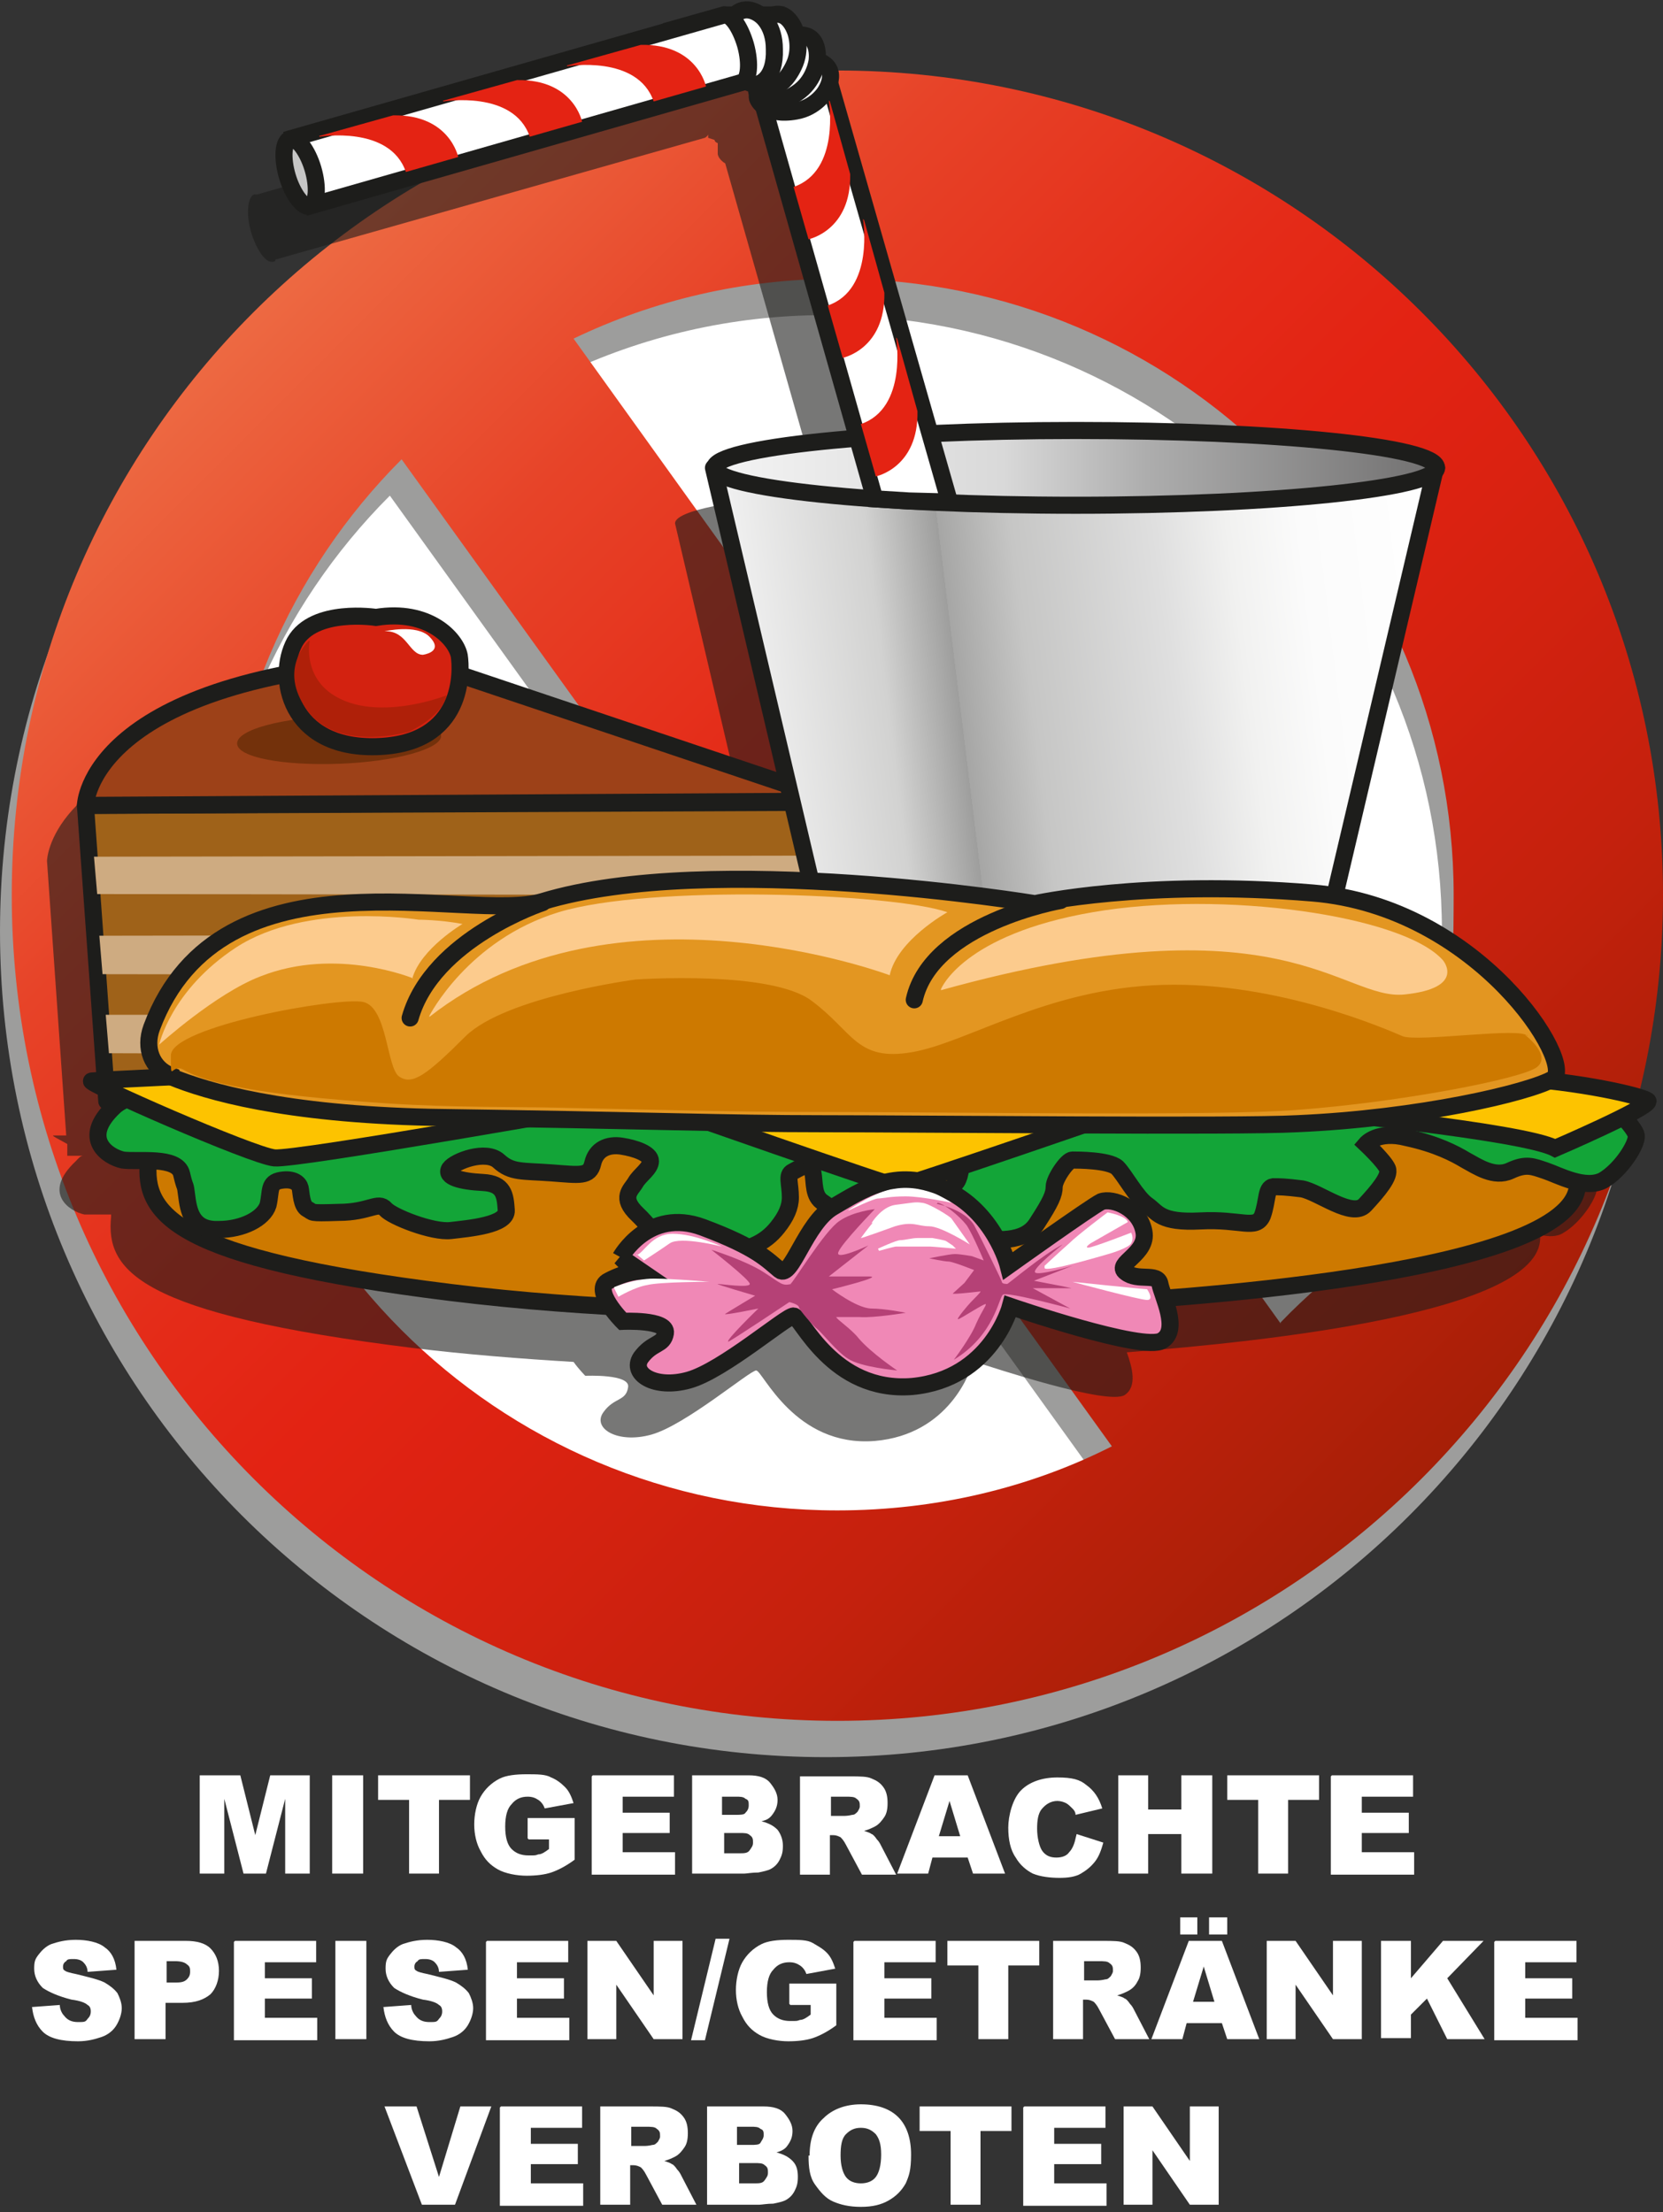 <?xml version="1.0" encoding="UTF-8"?>
<svg id="Calque_1" xmlns="http://www.w3.org/2000/svg" version="1.1" xmlns:xlink="http://www.w3.org/1999/xlink" viewBox="0 0 155.7 207.1">
  <rect x="0" y="0" width="155.7" height="207.1" fill="#333333" stroke="none"/>
  <!-- Generator: Adobe Illustrator 29.6.1, SVG Export Plug-In . SVG Version: 2.1.1 Build 9)  -->
  <defs>
    <style>
      .st0 {
        fill: #73310b;
      }

      .st1 {
        fill: url(#Dégradé_sans_nom_2);
      }

      .st1, .st2, .st3, .st4, .st5, .st6, .st7, .st8, .st9, .st10, .st11, .st12, .st13 {
        stroke: #1d1d1b;
        stroke-width: 1.6px;
      }

      .st1, .st3, .st4, .st7 {
        stroke-linecap: round;
        stroke-linejoin: round;
      }

      .st14 {
        fill: #1d1d1b;
        isolation: isolate;
        opacity: .6;
      }

      .st15, .st5 {
        fill: #fff;
      }

      .st16 {
        fill: #9d9d9c;
      }

      .st2 {
        fill: #fdc300;
      }

      .st2, .st5, .st6, .st8, .st9, .st10, .st11, .st12, .st13 {
        stroke-miterlimit: 10;
      }

      .st3 {
        fill: #9d4118;
      }

      .st17 {
        fill: #e42313;
      }

      .st4 {
        fill: none;
      }

      .st18 {
        fill: url(#Dégradé_sans_nom);
      }

      .st6 {
        fill: #e39621;
      }

      .st19 {
        fill: #ceab81;
      }

      .st7 {
        fill: #9f6219;
      }

      .st8 {
        fill: url(#Dégradé_sans_nom_3);
      }

      .st9, .st20 {
        fill: #cd7900;
      }

      .st21 {
        fill: #af2009;
      }

      .st10 {
        fill: #f088b6;
      }

      .st11 {
        fill: #d32210;
      }

      .st22 {
        fill: #b54176;
      }

      .st12 {
        fill: #13a538;
      }

      .st13 {
        fill: #c6c6c6;
      }

      .st23 {
        fill: #fccb8d;
      }
    </style>
    <linearGradient id="Dégradé_sans_nom" data-name="Dégradé sans nom" x1="23.8" y1="178.1" x2="133.1" y2="68.8" gradientTransform="translate(0 207.3) scale(1 -1)" gradientUnits="userSpaceOnUse">
      <stop offset="0" stop-color="#ed6942"/>
      <stop offset=".2" stop-color="#e74328"/>
      <stop offset=".4" stop-color="#e42b18"/>
      <stop offset=".5" stop-color="#e32313"/>
      <stop offset=".6" stop-color="#db2211"/>
      <stop offset=".8" stop-color="#c5210d"/>
      <stop offset="1" stop-color="#a61f07"/>
    </linearGradient>
    <linearGradient id="Dégradé_sans_nom_2" data-name="Dégradé sans nom 2" x1="71.1" y1="128.8" x2="137.8" y2="137" gradientTransform="translate(0 207.3) scale(1 -1)" gradientUnits="userSpaceOnUse">
      <stop offset="0" stop-color="#fff"/>
      <stop offset="0" stop-color="#f2f2f2"/>
      <stop offset=".2" stop-color="#d2d2d1"/>
      <stop offset=".3" stop-color="#9e9e9d"/>
      <stop offset=".3" stop-color="#9d9d9c"/>
      <stop offset=".3" stop-color="#a6a6a5"/>
      <stop offset=".4" stop-color="#c6c6c5"/>
      <stop offset=".6" stop-color="#dfdfdf"/>
      <stop offset=".7" stop-color="#f1f1f0"/>
      <stop offset=".8" stop-color="#fbfbfb"/>
      <stop offset="1" stop-color="#fff"/>
    </linearGradient>
    <linearGradient id="Dégradé_sans_nom_3" data-name="Dégradé sans nom 3" x1="66.8" y1="163.5" x2="134.5" y2="163.5" gradientTransform="translate(0 207.3) scale(1 -1)" gradientUnits="userSpaceOnUse">
      <stop offset="0" stop-color="#fff"/>
      <stop offset="0" stop-color="#f4f4f4"/>
      <stop offset=".4" stop-color="#d9d9d9"/>
      <stop offset=".6" stop-color="#adadad"/>
      <stop offset="1" stop-color="#717070"/>
      <stop offset="1" stop-color="#706f6f"/>
    </linearGradient>
  </defs>
  <path class="st15" d="M148.6,84c0,38.3-31,69.3-69.3,69.3S10,122.3,10,84,41,14.7,79.3,14.7s69.3,31,69.3,69.3Z"/>
  <path class="st16" d="M77.3,9.9C34.6,9.9,0,44.5,0,87.2s34.6,77.3,77.3,77.3,77.3-34.6,77.3-77.3S120,9.9,77.3,9.9ZM19.6,87.2c0-15.9,6.5-30.4,16.9-40.8l66.5,92.4c-7.7,3.9-16.5,6-25.7,6-31.9,0-57.7-25.8-57.7-57.7h0ZM118.8,127.2L52.6,35.1c7.5-3.6,15.9-5.6,24.7-5.6,31.9,0,57.7,25.8,57.7,57.7s-6.2,29.6-16.2,40Z"/>
  <path class="st18" d="M78.4,6.6C35.7,6.6,1.1,41.2,1.1,83.8s34.6,77.3,77.3,77.3,77.3-34.6,77.3-77.3S121.1,6.6,78.4,6.6ZM20.7,83.8c0-15.9,6.5-30.4,16.9-40.8l66.5,92.4c-7.7,3.9-16.5,6-25.7,6-31.9,0-57.7-25.8-57.7-57.7h0ZM119.9,123.9L53.7,31.7c7.5-3.6,15.9-5.6,24.7-5.6,31.9,0,57.7,25.8,57.7,57.7s-6.2,29.6-16.2,40h0Z"/>
  <path class="st14" d="M150.4,108.4c0-.3-3.8-1.3-9-1.9,0,0,.1,0,.2,0,2.1-1.2-6.1-14.8-20.4-17.1l9.5-40.2c0-1.9-15.2-3.5-33.8-3.5s-9.5,0-13.6.3l-9.3-32.5h-.3c.3-.6.7-1.9-.9-2.4h0c0-.1.4-2.8-1.9-2.5h0v-.3s-.8-2.6-2.7-1.3v.4c-.4-.5-.6-.7-.6-.7,0,0-1.4-1.3-2.6,0v.5c-.2-.4-.5-.6-.8-.5h0l-40.1,11.5h-.3c-.6.2-.8,1.8-.3,3.5s1.4,3,2.1,2.8c0,0,.2,0,.2-.2h0l40.2-11.4h0c0,0,.2-.1.3-.3v.3s.3.1.6.2h0s0,.2.3.3h0v.2h0s0,.5,0,.8c0,.2.2.6.7.9l8.8,30.9c-8.2.6-13.5,1.6-13.5,2.8l7,29.8-30.8-10.4v-1.8c-.3-1.6-2.9-4.4-7.8-3.6,0,0-5.8-.9-7.6,2.3-.5.8-.7,1.9-.7,3-18.8,3.6-18.9,12.3-18.9,12.3l1.8,25.7h-1.2c-.2,0,.4.3,1.3.8v1.1h1.5c-.3,0-.5.3-.7.5-3.2,3-.6,4.7.8,5h2.5v.2c-.5,5,2.4,9.1,28.3,12.3,4.9.6,10,1,15,1.3.5.7,1.1,1.3,1.1,1.3,0,0,4.3-.2,4,1.1-.2,1.3-1.3.9-2.3,2.3-1.1,1.5,1.3,3,4.5,2.1s9.2-6,9.8-6,3.6,7.2,11.1,6.6c7-.6,9-6.6,9.2-7.4h.2c1.6.5,12.4,4.1,14,3.1,1.2-.8.7-2.6.2-4,12.9-1,38.7-3.7,38.7-10.7s0-.2,0-.3c.8.2,1.6.2,2.2-.2,1.7-1,3.2-3.4,3.1-4.2,0-.3-.5-1-1.1-1.6,1.3-.7,2.4-1.2,2.4-1.5l-.4.4Z"/>
  <g>
    <polygon class="st7" points="8 75.4 10 103.1 78 103.5 78.3 75.1 8 75.4"/>
    <path class="st3" d="M8,75.4s.2-12,30.7-13.7l39.6,13.3-70.3.4Z"/>
    <polygon class="st19" points="8.8 80.2 77.7 80.1 77.7 83.8 9.1 83.7 8.8 80.2"/>
    <polygon class="st19" points="9.3 87.6 77.7 87.5 77.6 91.3 9.6 91.2 9.3 87.6"/>
    <polygon class="st19" points="9.9 95 77.6 95 77.6 98.8 10.2 98.6 9.9 95"/>
    <path class="st0" d="M41.3,68.9c0,1.2-4.2,2.4-9.5,2.6s-9.6-.6-9.6-1.9,4.2-2.4,9.5-2.6,9.6.6,9.6,1.9Z"/>
    <g>
      <path class="st11" d="M35.2,57.8s-5.8-.9-7.6,2.3c-1.8,3.3-.5,10,7.6,9.8,8.4-.2,8-7.2,7.8-8.5-.3-1.6-2.9-4.4-7.8-3.6Z"/>
      <path class="st21" d="M28.9,60s-2.9,2.6-.2,6.4c2.8,4.1,9.6,2.1,9.6,2.1,0,0,3.1-1.4,3.5-3.4,0,0-7.1,2.8-11.1-.4-2.3-1.9-1.7-4.7-1.7-4.7h0Z"/>
      <path class="st15" d="M36,59.1s3-.7,4.2.5,0,1.6-.6,1.7c-1.3,0-1.5-2.3-3.6-2.2Z"/>
    </g>
  </g>
  <g>
    <path class="st1" d="M134.5,43.8h-67.7l14.6,62h0c0,1.1,6.9,3.7,19.2,3.7s19.1-2.6,19.2-3.7h0l14.6-62h0Z"/>
    <path class="st8" d="M134.5,43.8c0,1.9-15.1,3.5-33.8,3.5s-33.8-1.6-33.8-3.5,15.2-3.5,33.8-3.5,33.8,1.5,33.8,3.5Z"/>
    <g>
      <polygon class="st5" points="88.9 47 85.1 46.9 81.9 46.7 71.5 10 77.8 8.2 88.9 47"/>
      <path class="st5" d="M70.9,8.3s0,.5,0,.8c0,.3.8,1.8,3.6,1.3,1.8-.3,2.7-1.7,2.7-1.7,0,0,1.6-2.2-.6-3"/>
      <path class="st5" d="M70.8,8.2s0,.5.3.8c.2.2,1.6,1.2,3.8-.5,1.4-1.1,1.6-2.8,1.6-2.8,0,0,.4-2.7-1.9-2.4"/>
      <path class="st5" d="M70.5,7.8s.3.4.6.5c.3.1,2,.4,3.2-2.1.8-1.6.2-3.2.2-3.2,0,0-.8-2.6-2.7-1.3"/>
      <path class="st5" d="M70,7.7s.5.2.8.2,1.8-.5,1.7-3.3c0-2.2-1.2-3.1-1.2-3.1,0,0-1.4-1.3-2.6,0"/>
      <path class="st5" d="M67.8,1.4h0L27.5,12.9l1.8,6.3,40.2-11.5h0c.6-.2.8-1.7.3-3.5-.5-1.7-1.4-3-2.1-2.8Z"/>
      <path class="st13" d="M29.3,15.8c.5,1.7.4,3.3-.3,3.5-.6.2-1.6-1.1-2.1-2.8-.5-1.7-.4-3.3.3-3.5.6-.2,1.6,1.1,2.1,2.8Z"/>
      <path class="st17" d="M29.9,12.8s6.6-1.1,8.1,3.3l4.9-1.4s-.8-4-6.1-3.9l-6.8,1.9h-.1Z"/>
      <path class="st17" d="M41.5,9.5s6.6-1.1,8.1,3.3l4.9-1.4s-.8-4-6.1-3.9l-6.8,1.9h-.1Z"/>
      <path class="st17" d="M53.1,6.2s6.6-1.1,8.1,3.3l4.9-1.4s-.8-4-6.1-3.9l-6.8,1.9h-.1Z"/>
      <path class="st17" d="M77.6,9.4s1.1,6.6-3.3,8.1l1.4,4.9s4-.8,3.9-6.1l-1.9-6.8h0Z"/>
      <path class="st17" d="M80.8,20.5s1.1,6.6-3.3,8.1l1.4,4.9s4-.8,3.9-6.1l-1.9-6.8h0Z"/>
      <path class="st17" d="M83.9,31.6s1.1,6.6-3.3,8.1l1.4,4.9s4-.8,3.9-6.1l-1.9-6.8h0Z"/>
    </g>
  </g>
  <path class="st23" d="M40.4,94.6"/>
  <g>
    <path class="st9" d="M30.2,101.4s-15.8,2.4-16.3,7.3c-.5,5,2.4,9.1,28.3,12.3,25.9,3.2,55.6,1.3,60.1,1s45.4-2.4,45.4-11.2-14.5-8.9-14.5-8.9l-102.9-.5h-.1Z"/>
    <path class="st12" d="M28,103.1s-14.1-2.5-17.3.5c-3.2,3-.6,4.7.8,5,1.4.2,5.1-.4,5.5,1.3.4,1.7.3.6.5,2.2s.7,3.1,3,3c2.2,0,4.2-1,4.6-2.3.3-1.3,0-2.1,1.2-2.3,1.2-.2,1.7.3,1.8.7s.1,1.7.7,2,0,.4,2.9.3c2.9,0,3.7-1.1,4.4-.3.6.7,4.4,2.2,6.1,2,1.7-.2,5.3-.5,5.2-1.9s-.2-2.5-2.2-2.6-3.6-.5-3.1-1.3c.5-.7,3.4-1.8,4.6-.7,1.2,1.1,2.2.9,4.9,1.1s3.6.4,3.9-.9c.3-1.3,1.4-1.8,2.7-1.6,1.3.2,2.7.7,2.7,1.4s-1,1.3-1.4,2-1.5,1.4.2,3,3.2,4.5,6.8,3.9c3.6-.5,5.1-1.2,6.3-2.7.8-1,1.2-1.9,1.2-2.8,0-1.3-.4-2.1.2-2.4s1.7-1.1,1.9,0c.2,1.1,0,2.3,1,2.9,1.3.9,1.7,1.4,3,1,.3,0,2.9-.7,3.1-2.6s.2-3.5.9-3.6c.7,0,5.2-1,5.6,0s.3,2.3,0,3c-.2.6-1.8,1.5-.6,2.7,1.2,1.2.9,2.8,2.4,2.9,1.6,0,4.4.5,5.6-1.5,1.3-2,1.6-2.7,1.6-3.4s1.2-2.5,1.7-2.5,3.4,0,4.2.7c.7.7,1.8,2.8,2.8,3.5s1.2,1.7,5,1.5,5.2.9,5.8-.5c.5-1.4.3-2.6,1-2.7.6,0,1.1,0,2.7.2,1.6.3,4.7,2.8,5.9,1.5s2.4-2.7,2.1-3.4c-.3-.7-2-2.3-2-2.3,0,0,1.1-1.3,3.8-.6,2.8.6,4.5,1.5,5.5,2.1,1.1.6,2.7,1.7,4.2,1s2.1-.4,3.3,0,3.7,1.8,5.4.9c1.7-1,3.2-3.4,3.1-4.2-.1-.7-2.3-3.1-3.4-3.2-1.1,0-4.2-1.7-4.5-1.6s-6.5.6-6.5.6l-110.7,1.1h-.2Z"/>
    <path class="st2" d="M20.6,100.6s-11.2.5-12,.6c-.9,0,15,7,17.1,7.2s31.9-5.1,31.9-5.1l-37-2.8h0Z"/>
    <path class="st2" d="M61.6,103.4s21.9,7.7,22.5,7.7,22.9-7.7,22.9-7.7h-45.4Z"/>
    <path class="st2" d="M121.8,103.9s20.8,2,23.8,3.6c0,0,8.6-3.7,8.7-4.4.1-.6-20.8-5.4-32.5.7h0Z"/>
    <g>
      <path class="st6" d="M16,100.8c3.4,1.4,10.6,3.5,24.3,3.8,21.1.3,27.5.6,36.7.6s39,.3,44.4,0c11.5-.5,21.7-2.9,24-4.2,2.2-1.3-6.9-16.1-22.5-17.4-15.7-1.3-26,1-26,1,0,0-30.3-5-46.1-.2-6.9,2.1-30.1-5.6-36.6,11.8-.7,1.9,0,3.8,1.8,4.5h0Z"/>
      <path class="st4" d="M50.8,84.5s-10.3,3.4-12.4,10.8"/>
      <path class="st4" d="M99.3,84.3s-12.1,2.1-13.7,9.3"/>
    </g>
    <path class="st23" d="M88.1,92.6s2-5.1,14.2-7.2c12.1-2.1,29.1.3,32.8,4.5,0,0,2.2,2.6-3.6,3.2-5.9.6-11.4-9.3-43.4-.4h0Z"/>
    <path class="st23" d="M40.2,95.1s3.6-7.1,12.1-9.7c8.5-2.6,31.2-1.8,36.4,0,0,0-4.7,2.6-5.4,5.9,0,0-25.8-9.7-43.1,3.9Z"/>
    <path class="st23" d="M38.7,91.6s-7.2-3-14.3-.2c-4.2,1.6-9.5,6.4-9.5,6.4,0,0,1.1-5.1,7.2-9.1,6.6-4.3,17.1-2.6,17.1-2.6,0,0,2,0,4.1.4,0,0-3.9,2.3-4.7,5.1h0Z"/>
    <path class="st20" d="M143,97c-.4-.9-10.3.6-11.7,0s-11.6-5.1-22.4-4.8c-10.8.3-18.3,5.4-23.5,6.3-5.2.9-5.5-1.9-9.4-4.8-3.8-2.9-16.5-2-16.5-2,0,0-12.1,1.6-15.9,5.3-3.7,3.7-5,4.6-6.2,3.8-1.2-.7-1.1-6.5-3.4-7-2.3-.5-18,2.3-18,5s0,.8,1.1,1.3c2.2,1.3,7,2.4,19.2,3.2,6.3.4,11.6.3,16.1.4,9.2.2,16.4.4,24.3.4,11.8,0,37.7.4,44.8-.2,9.5-.7,21-2.9,22.4-4s-1.1-3-1.1-3h.2Z"/>
  </g>
  <g>
    <path class="st10" d="M58.1,117.7s2.6-4.7,7.7-2.8c5.1,1.9,6.1,3.1,7.2,4s2.4-4.4,5-5.9,5.8-3.8,10.4-1.7c4.7,2.1,6,7.2,6,7.2,0,0,7.7-5.5,8.7-6,1.1-.4,3.6.6,4,2.8.4,2.1-2.8,3-1.7,3.8,1.1.9,3,0,3.2,1.1s1.9,4.3.2,5.3c-1.7,1.1-14.2-3.2-14.2-3.2,0,0-1.8,6.8-9.2,7.5-7.5.6-10.4-6.6-11.1-6.6s-6.6,5.1-9.8,6c-3.2.9-5.5-.6-4.5-2.1,1.1-1.5,2.1-1.1,2.3-2.3.2-1.3-4-1.1-4-1.1,0,0-3-3-1.3-3.8,1.7-.9,3-.9,3-.9,0,0-1.9-1.3-1.9-1.3Z"/>
    <path class="st22" d="M74,120.2c.2,0,3.2-5,4.6-5.9,1.3-.9,3.3-1.1,3.3-1.1,0,0-3.1,3.2-3.4,4-.4.9,2.8-.6,2.8-.6l-3.7,2.9h3.8c1.4,0-3.5,1.2-3.5,1.2,0,0,2.2,1.7,3.6,1.8,1.4,0,3.3.4,3.3.4,0,0-3,.5-4.3.4-1.2,0-2.3,0-2.2,0,0,.2,1.4,1.1,2.1,2,1.2,1.4,3.6,3,3.6,3,0,0-3.4-.3-4.6-1.1-1-.6-2.5-2.5-2.9-2.8s-1.6-1.7-1.7-2c0-.3-.9-.5-.9-.5,0,0-5.4,3.6-5.7,3.7-.4,0,2.8-3.1,2.8-3.1,0,0-3.4.7-3.1.5s2.8-1.7,2.8-1.7c0,0-3.8-1.1-3.5-1.1s3,.4,3,0-3.6-3.2-3.6-3.2c0,0,3.2,1,4.9,2.1,1.7,1.1,1.7,1.3,2.6,1.1h-.1Z"/>
    <path class="st22" d="M87.7,112.7s2.6.5,3.5,2c.8,1.5,2.6,5.2,2.6,5.3,0,.2.4.2.5.2s3.4-2.8,5.2-3.7c0,0-2.8,2.2-2.6,2.6.2.4,3.5-.6,3.5-.6l-3.6,1.4s3.7.7,3.5.7h-3.6l3.5,1.9s-5.9-1.6-6.3-1.3c-.4.3-.8,3.8-4.6,6.1,0,0,1.6-2.1,2.1-3.4.6-1.3.9-1.6.9-1.8s-2.4,1.4-2.6,1.4,1-1.4,1.2-1.6,1-1,.9-1-2.5.3-2.6.2c0,0,1.1-1,1.1-1l.9-1.2s-2-.8-2.4-.8-1.8-.3-1.8-.3c0,0,1.9-.4,2.4-.4s1.6.2,1.6.2l1.1.4s-1-2.4-1.6-3.3c-.7-.9-2.1-2-2.7-2.1h0Z"/>
    <path class="st15" d="M81.6,114.5s.9-1.5,2.2-1.7c1.6-.2,1.9-.3,2.5-.2.6,0,2.7,1.3,2.8,1.5,0,0,1.7,2.4,1.7,2.4,0,0-2.7-1.7-3.8-1.7s-1.5-.5-3.2,0c0,0-3.3,1.2-3.2,1.1,0,0,.8-1.1,1.1-1.4h0Z"/>
    <path class="st15" d="M97.8,118.5s1.5-1.4,2.3-2.1c.8-.8,3.6-2.9,3.6-2.9,0,0,1.7.3,1.9.9l-3.5,2s-.6.4-.2.4,4-1.4,4-1.4c0,0,.3.5,0,1-.2.4-1.8.9-1.8.9,0,0-6.3,1.9-6.3,1.4v-.2Z"/>
    <path class="st15" d="M107.5,120.7c-.4,0-7.1-.7-7.1-.7,0,0,6.3,1.7,7,1.7s0-1,0-1h0Z"/>
    <path class="st15" d="M59.6,117.5c.7-.2,1.4-2,3.4-2s4.6,1.2,4.6,1.2c0,0-3.9-1-4.9-.3s-2.4,1.6-2.4,1.6l-.7-.6h0Z"/>
    <path class="st15" d="M57.5,120.5c0,0,1.9-.8,3.7-.8s5.2.3,5.2.3c0,0-4.6,0-5.8.3-1.2.2-2.7,1.1-2.7,1.1l-.4-.8h0Z"/>
    <path class="st15" d="M79.4,113.3s2.6-1.8,4.3-2c1.7-.3,3.1.2,3.7.4.6.2,1.7.9,1.7.9,0,0-2.8-.6-4.3-.6s-2.2.2-2.6.2-2.7,1.1-2.7,1.1h0Z"/>
    <path class="st15" d="M82.2,116.9s1.7-.8,2.1-.8,1.1-.2,1.6-.2h1.4s1.2.2,1.3.3l.6.4.3.3s-2.2-.2-2.4-.2-1.1,0-1.4,0h-1.8c-.2,0-1.6.4-1.6.4h0Z"/>
  </g>
  <g>
    <path class="st15" d="M18.8,166.2h3.7l1.4,5.6,1.4-5.6h3.7v9.2h-2.3v-7l-1.8,7h-2.1l-1.8-7v7h-2.3v-9.2Z"/>
    <path class="st15" d="M31.1,166.2h2.9v9.2h-2.9v-9.2Z"/>
    <path class="st15" d="M35.3,166.2h8.7v2.3h-2.9v6.9h-2.8v-6.9h-2.9v-2.3Z"/>
    <path class="st15" d="M49.4,172.1v-1.9h4.4v3.9c-.8.6-1.6,1-2.2,1.2-.6.2-1.4.3-2.3.3s-2-.2-2.7-.6-1.2-.9-1.6-1.7c-.4-.7-.6-1.6-.6-2.5s.2-1.9.6-2.6,1-1.3,1.8-1.7c.6-.3,1.5-.4,2.5-.4s1.8,0,2.3.3c.5.2.9.5,1.3.9s.6.9.8,1.5l-2.7.5c-.1-.3-.3-.6-.6-.8-.3-.2-.6-.3-1-.3-.6,0-1.1.2-1.5.7-.4.4-.6,1.1-.6,2.1s.2,1.7.6,2.1c.4.4.9.6,1.6.6s.6,0,.9-.1c.3,0,.6-.2,1-.5v-.9h-1.9Z"/>
    <path class="st15" d="M55.5,166.2h7.6v2h-4.8v1.5h4.4v1.9h-4.4v1.8h4.9v2.1h-7.8v-9.2Z"/>
    <path class="st15" d="M64.8,166.2h5.3c.9,0,1.6.2,2,.7s.7,1,.7,1.6-.2,1-.5,1.4-.6.5-1,.6c.7.2,1.1.4,1.5.8.3.4.5.9.5,1.5s-.1.9-.3,1.3c-.2.4-.5.7-.9.9-.2.1-.6.2-1.1.3-.6,0-1.1.1-1.3.1h-4.9v-9.2ZM67.7,169.9h1.2c.4,0,.8,0,.9-.2.2-.2.3-.4.3-.7s0-.5-.3-.6c-.2-.2-.5-.2-.9-.2h-1.3v1.7ZM67.7,173.5h1.5c.5,0,.8,0,1-.3s.3-.4.3-.7,0-.5-.3-.7c-.2-.2-.5-.2-1-.2h-1.4v1.9Z"/>
    <path class="st15" d="M74.9,175.5v-9.2h4.7c.9,0,1.6,0,2,.2.5.2.8.4,1.1.8.3.4.4.9.4,1.5s-.1,1-.3,1.3-.5.7-.9.9c-.2.1-.6.3-1,.4.3.1.6.2.7.3.1,0,.3.2.5.5.2.2.3.4.4.6l1.4,2.7h-3.2l-1.5-2.8c-.2-.4-.4-.6-.5-.7-.2-.1-.4-.2-.7-.2h-.3v3.7h-2.9ZM77.8,170h1.2c.1,0,.4,0,.8-.1.2,0,.3-.1.5-.3.1-.2.2-.3.2-.5,0-.3,0-.5-.3-.7-.2-.2-.5-.2-1.1-.2h-1.3v1.9Z"/>
    <path class="st15" d="M90.5,173.9h-3.2l-.4,1.5h-2.9l3.5-9.2h3.1l3.5,9.2h-3l-.5-1.5ZM89.9,171.9l-1-3.3-1,3.3h2Z"/>
    <path class="st15" d="M100.8,171.7l2.5.8c-.2.7-.4,1.3-.8,1.8s-.8.8-1.3,1.1-1.2.4-2,.4-1.8-.1-2.5-.4c-.6-.3-1.2-.8-1.6-1.5-.5-.7-.7-1.7-.7-2.8s.4-2.7,1.2-3.5c.8-.8,2-1.2,3.4-1.2s2.1.2,2.7.7c.7.5,1.2,1.2,1.5,2.2l-2.5.6c0-.3-.2-.5-.3-.6-.2-.2-.4-.4-.6-.5s-.5-.2-.8-.2c-.6,0-1.1.3-1.5.8-.3.4-.4,1-.4,1.8s.2,1.7.5,2.1.7.6,1.3.6,1-.2,1.2-.5c.3-.3.5-.8.6-1.3Z"/>
    <path class="st15" d="M104.7,166.2h2.8v3.2h3.1v-3.2h2.9v9.2h-2.9v-3.7h-3.1v3.7h-2.8v-9.2Z"/>
    <path class="st15" d="M114.8,166.2h8.7v2.3h-2.9v6.9h-2.8v-6.9h-2.9v-2.3Z"/>
    <path class="st15" d="M124.7,166.2h7.6v2h-4.8v1.5h4.4v1.9h-4.4v1.8h4.9v2.1h-7.8v-9.2Z"/>
    <path class="st15" d="M2.9,187.9l2.7-.2c0,.4.2.8.4,1,.3.4.7.6,1.3.6s.7,0,.9-.3c.2-.2.3-.4.3-.7s-.1-.5-.3-.6c-.2-.2-.7-.4-1.5-.5-1.2-.3-2.1-.7-2.7-1.1-.5-.5-.8-1.1-.8-1.8s.1-.9.4-1.3c.3-.4.7-.8,1.2-1,.6-.2,1.3-.4,2.3-.4s2.1.2,2.7.7c.6.4,1,1.1,1.1,2.1l-2.7.2c0-.4-.2-.7-.4-.9-.2-.2-.5-.3-.9-.3s-.6,0-.7.2c-.2.1-.3.3-.3.5s0,.3.2.4c.1.1.5.2,1,.3,1.2.3,2.1.5,2.7.8.5.3.9.6,1.2,1,.2.4.4.9.4,1.4s-.2,1.1-.5,1.6c-.3.5-.8.9-1.4,1.1s-1.3.4-2.2.4c-1.6,0-2.7-.3-3.3-.9s-.9-1.4-1-2.3Z"/>
    <path class="st15" d="M12.7,181.7h4.7c1,0,1.8.2,2.3.7s.8,1.2.8,2.1-.3,1.7-.8,2.2c-.6.5-1.4.8-2.6.8h-1.6v3.4h-2.9v-9.2ZM15.6,185.6h.7c.5,0,.9,0,1.2-.3.2-.2.3-.4.3-.7s0-.5-.3-.7c-.2-.2-.6-.3-1.1-.3h-.8v2.1Z"/>
    <path class="st15" d="M22,181.7h7.6v2h-4.8v1.5h4.4v1.9h-4.4v1.8h4.9v2.1h-7.8v-9.2Z"/>
    <path class="st15" d="M31.4,181.7h2.9v9.2h-2.9v-9.2Z"/>
    <path class="st15" d="M35.8,187.9l2.7-.2c0,.4.2.8.4,1,.3.4.7.6,1.3.6s.7,0,.9-.3c.2-.2.3-.4.3-.7s-.1-.5-.3-.6c-.2-.2-.7-.4-1.5-.5-1.2-.3-2.1-.7-2.7-1.1-.5-.5-.8-1.1-.8-1.8s.1-.9.4-1.3c.3-.4.7-.8,1.2-1,.6-.2,1.3-.4,2.3-.4s2.1.2,2.7.7c.6.4,1,1.1,1.1,2.1l-2.7.2c0-.4-.2-.7-.4-.9-.2-.2-.5-.3-.9-.3s-.6,0-.7.2c-.2.1-.3.3-.3.5s0,.3.2.4c.1.1.5.2,1,.3,1.2.3,2.1.5,2.7.8.5.3.9.6,1.2,1,.2.4.4.9.4,1.4s-.2,1.1-.5,1.6c-.3.5-.8.9-1.4,1.1s-1.3.4-2.2.4c-1.6,0-2.7-.3-3.3-.9s-.9-1.4-1-2.3Z"/>
    <path class="st15" d="M45.6,181.7h7.6v2h-4.8v1.5h4.4v1.9h-4.4v1.8h4.9v2.1h-7.8v-9.2Z"/>
    <path class="st15" d="M55,181.7h2.7l3.5,5.1v-5.1h2.7v9.2h-2.7l-3.5-5.1v5.1h-2.7v-9.2Z"/>
    <path class="st15" d="M67,181.5h1.3l-2.3,9.5h-1.3l2.3-9.5Z"/>
    <path class="st15" d="M73.9,187.6v-1.9h4.4v3.9c-.8.6-1.6,1-2.2,1.2-.6.2-1.4.3-2.3.3s-2-.2-2.7-.6c-.7-.4-1.2-.9-1.6-1.7-.4-.7-.6-1.6-.6-2.5s.2-1.9.6-2.6,1-1.3,1.8-1.7c.6-.3,1.5-.4,2.5-.4s1.8,0,2.3.3.9.5,1.3.9.6.9.8,1.5l-2.7.5c-.1-.3-.3-.6-.6-.8-.3-.2-.6-.3-1-.3-.6,0-1.1.2-1.5.7-.4.4-.6,1.1-.6,2.1s.2,1.7.6,2.1c.4.4.9.6,1.6.6s.6,0,.9-.1c.3,0,.6-.2,1-.5v-.9h-1.9Z"/>
    <path class="st15" d="M80,181.7h7.6v2h-4.8v1.5h4.4v1.9h-4.4v1.8h4.9v2.1h-7.8v-9.2Z"/>
    <path class="st15" d="M88.6,181.7h8.7v2.3h-2.9v6.9h-2.8v-6.9h-2.9v-2.3Z"/>
    <path class="st15" d="M98.6,190.9v-9.2h4.7c.9,0,1.6,0,2,.2.5.2.8.4,1.1.8.3.4.4.9.4,1.5s-.1,1-.3,1.3c-.2.4-.5.7-.9.9-.2.1-.6.3-1,.4.3.1.6.2.7.3.1,0,.3.2.5.5.2.2.3.4.4.6l1.4,2.7h-3.2l-1.5-2.8c-.2-.4-.4-.6-.5-.7-.2-.1-.4-.2-.7-.2h-.3v3.7h-2.9ZM101.5,185.4h1.2c.1,0,.4,0,.8-.1.2,0,.3-.1.5-.3.1-.2.2-.3.2-.5,0-.3,0-.5-.3-.7-.2-.2-.5-.2-1.1-.2h-1.3v1.9Z"/>
    <path class="st15" d="M114.3,189.4h-3.2l-.4,1.5h-2.9l3.5-9.2h3.1l3.5,9.2h-3l-.5-1.5ZM110.5,179.5h1.6v1.6h-1.6v-1.6ZM113.7,187.4l-1-3.3-1,3.3h2ZM113.2,179.5h1.7v1.6h-1.7v-1.6Z"/>
    <path class="st15" d="M118.6,181.7h2.7l3.5,5.1v-5.1h2.7v9.2h-2.7l-3.5-5.1v5.1h-2.7v-9.2Z"/>
    <path class="st15" d="M129.3,181.7h2.8v3.5l3-3.5h3.8l-3.4,3.5,3.5,5.7h-3.5l-1.9-3.8-1.5,1.5v2.2h-2.8v-9.2Z"/>
    <path class="st15" d="M140,181.7h7.6v2h-4.8v1.5h4.4v1.9h-4.4v1.8h4.9v2.1h-7.8v-9.2Z"/>
    <path class="st15" d="M36,197.2h3l2.1,6.6,2-6.6h2.9l-3.4,9.2h-3.1l-3.5-9.2Z"/>
    <path class="st15" d="M46.9,197.2h7.6v2h-4.8v1.5h4.4v1.9h-4.4v1.8h4.9v2.1h-7.8v-9.2Z"/>
    <path class="st15" d="M56.2,206.4v-9.2h4.7c.9,0,1.6,0,2,.2.5.2.8.4,1.1.8.3.4.4.9.4,1.5s-.1,1-.3,1.3-.5.7-.9.9c-.2.1-.6.3-1,.4.3.1.6.2.7.3.1,0,.3.2.5.5.2.2.3.4.4.6l1.4,2.7h-3.2l-1.5-2.8c-.2-.4-.4-.6-.5-.7-.2-.1-.4-.2-.7-.2h-.3v3.7h-2.9ZM59.1,200.9h1.2c.1,0,.4,0,.8-.1.2,0,.3-.1.5-.3.1-.2.2-.3.2-.5,0-.3,0-.5-.3-.7-.2-.2-.5-.2-1.1-.2h-1.3v1.9Z"/>
    <path class="st15" d="M66.2,197.2h5.3c.9,0,1.6.2,2,.7s.7,1,.7,1.6-.2,1-.5,1.4c-.2.3-.6.5-1,.6.7.2,1.1.4,1.5.8s.5.9.5,1.5-.1.9-.3,1.3c-.2.4-.5.7-.9.9-.2.1-.6.2-1.1.3-.6,0-1.1.1-1.3.1h-4.9v-9.2ZM69.1,200.8h1.2c.4,0,.8,0,.9-.2s.3-.4.3-.7,0-.5-.3-.6c-.2-.2-.5-.2-.9-.2h-1.3v1.7ZM69.1,204.4h1.5c.5,0,.8,0,1-.3s.3-.4.3-.7,0-.5-.3-.7c-.2-.2-.5-.2-1-.2h-1.4v1.9Z"/>
    <path class="st15" d="M75.8,201.8c0-1.5.4-2.7,1.3-3.5.8-.8,2-1.3,3.5-1.3s2.7.4,3.5,1.2c.8.8,1.2,2,1.2,3.5s-.2,2-.5,2.7c-.4.7-.9,1.2-1.6,1.6-.7.4-1.5.6-2.6.6s-1.9-.2-2.6-.5c-.7-.3-1.2-.9-1.7-1.6s-.6-1.6-.6-2.7ZM78.7,201.8c0,.9.2,1.6.5,2,.3.4.8.6,1.4.6s1.1-.2,1.4-.6c.3-.4.5-1.1.5-2.1s-.2-1.5-.5-1.9c-.4-.4-.8-.6-1.4-.6s-1,.2-1.4.6-.5,1.1-.5,2Z"/>
    <path class="st15" d="M86,197.2h8.7v2.3h-2.9v6.9h-2.8v-6.9h-2.9v-2.3Z"/>
    <path class="st15" d="M95.9,197.2h7.6v2h-4.8v1.5h4.4v1.9h-4.4v1.8h4.9v2.1h-7.8v-9.2Z"/>
    <path class="st15" d="M105.2,197.2h2.7l3.5,5.1v-5.1h2.7v9.2h-2.7l-3.5-5.1v5.1h-2.7v-9.2Z"/>
  </g>
</svg>